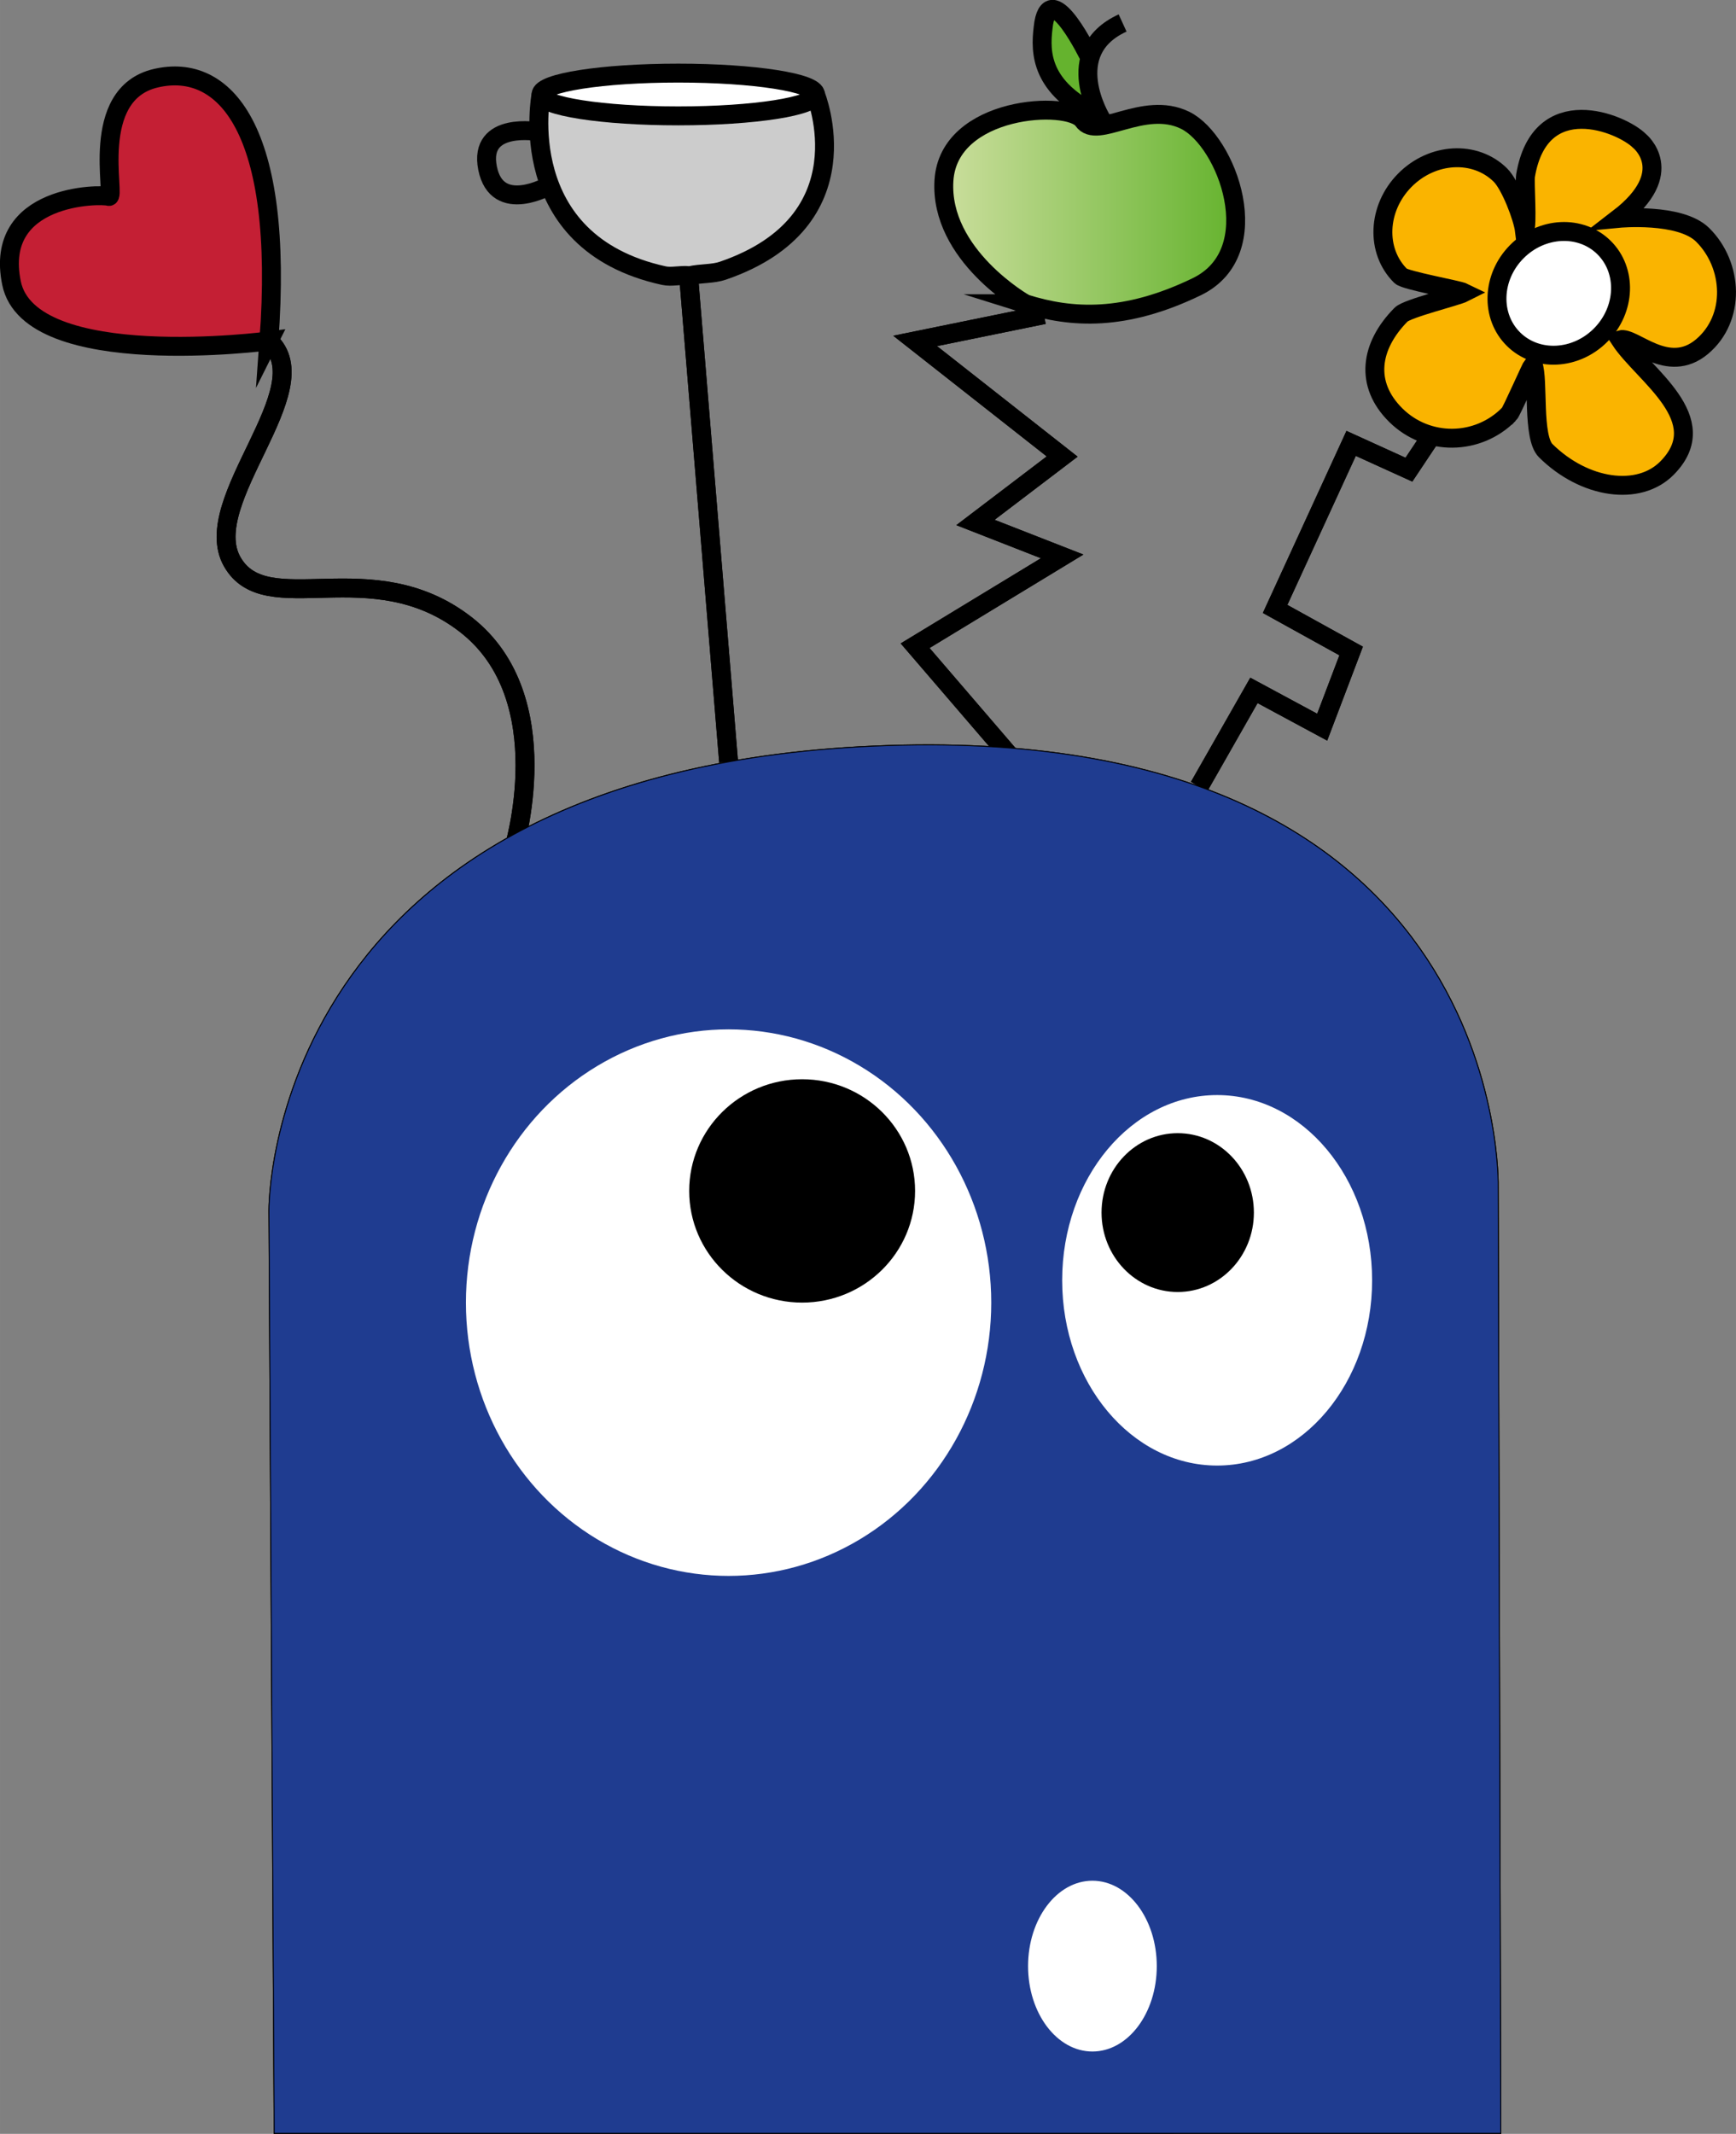 <?xml version="1.0" encoding="UTF-8" standalone="no"?>
<svg
   width="1835.884"
   height="2255.764"
   enable-background="new 0 0 2150 2362.318"
   version="1.1"
   viewBox="0 0 1835.884 2255.781"
   xml:space="preserve"
   id="svg73"
   sodipodi:docname="crazy.svg"
   inkscape:export-filename="crazy.png"
   inkscape:export-xdpi="96"
   inkscape:export-ydpi="96"
   inkscape:version="1.2.1 (9c6d41e410, 2022-07-14)"
   xmlns:inkscape="http://www.inkscape.org/namespaces/inkscape"
   xmlns:sodipodi="http://sodipodi.sourceforge.net/DTD/sodipodi-0.dtd"
   xmlns="http://www.w3.org/2000/svg"
   xmlns:svg="http://www.w3.org/2000/svg"><rect x="0" y="0" width="1835.884" height="2255.781" fill="#808080" stroke="none"/><defs
   id="defs77" /><sodipodi:namedview
   id="namedview75"
   pagecolor="#ffffff"
   bordercolor="#666666"
   borderopacity="1.0"
   inkscape:showpageshadow="2"
   inkscape:pageopacity="0.0"
   inkscape:pagecheckerboard="0"
   inkscape:deskcolor="#d1d1d1"
   showgrid="false"
   inkscape:zoom="0.22224103"
   inkscape:cx="823.4303"
   inkscape:cy="1097.9071"
   inkscape:window-width="1366"
   inkscape:window-height="705"
   inkscape:window-x="-8"
   inkscape:window-y="-8"
   inkscape:window-maximized="1"
   inkscape:current-layer="svg73" />
	<g
   fill="none"
   stroke="#000000"
   stroke-miterlimit="10"
   stroke-width="20"
   id="g10"
   transform="translate(-112.822,-107.019)">
		<path
   d="m 655.56,1006.3 c 0,0 50,-161.11 -50,-238.89 -100,-77.78 -211.11,-2.777 -247.22,-66.667 -36.11,-63.89 94.441,-183.33 38.887,-233.33"
   id="path2" />
			<line
   x1="883.33"
   x2="841.67"
   y1="912.39"
   y2="406.32"
   id="line4" />
		<polyline
   points="1186.1 912.39 1080.6 789.65 1236.1 695.21 1144.4 659.36 1236.1 589.65 1080.6 467.43 1216.7 439.65"
   id="polyline6" />
		<polyline
   points="1381 938.45 1438.9 836.87 1511.1 875.76 1541.7 795.21 1461.3 750.76 1541.7 575.76 1602.8 603.54 1630.6 561.87"
   id="polyline8" />
	</g>
	<path
   d="m 1587.178,2255.281 -2.777,-1000 c 0,0 13.889,-489.33 -645.89,-467.11 -659.779,22.22 -654.11,491.67 -654.11,491.67 l 5.556,975.44 H 1587.157 Z"
   fill="#1f3c90"
   stroke="#000000"
   stroke-miterlimit="10"
   id="path12" />
	<ellipse
   cx="770.508"
   cy="1377.081"
   rx="277.78"
   ry="288.89"
   fill="#ffffff"
   id="ellipse14" />
	<ellipse
   cx="1287.178"
   cy="1353.481"
   rx="163.89"
   ry="195.83"
   fill="#ffffff"
   id="ellipse16" />
	<ellipse
   cx="848.288"
   cy="1258.981"
   rx="119.44"
   ry="118.06"
   id="ellipse18" />
	<ellipse
   cx="1245.478"
   cy="1281.881"
   rx="80.556"
   ry="83.955"
   id="ellipse20" />
	<ellipse
   cx="1155.278"
   cy="2078.481"
   rx="68.055"
   ry="90.278"
   fill="#ffffff"
   id="ellipse22" />
	<g
   fill="none"
   stroke="#000000"
   stroke-miterlimit="10"
   stroke-width="20"
   id="g32"
   transform="translate(-112.822,-107.019)">
		<path
   d="m 655.56,1006.3 c 0,0 50,-161.11 -50,-238.89 -100,-77.78 -211.11,-2.777 -247.22,-66.667 -36.11,-63.89 94.441,-183.33 38.887,-233.33"
   id="path24" />
			<line
   x1="883.33"
   x2="841.67"
   y1="912.39"
   y2="406.32"
   id="line26" />
		<polyline
   points="1186.1 912.39 1080.6 789.65 1236.1 695.21 1144.4 659.36 1236.1 589.65 1080.6 467.43 1216.7 439.65"
   id="polyline28" />
		<polyline
   points="1381 938.45 1438.9 836.87 1511.1 875.76 1541.7 795.21 1461.3 750.76 1541.7 575.76 1602.8 603.54 1630.6 561.87"
   id="polyline30" />
	</g>
		<path
   d="m 1587.178,2255.281 -2.777,-1000 c 0,0 13.889,-489.33 -645.89,-467.11 -659.779,22.22 -654.11,491.67 -654.11,491.67 l 5.556,975.44 H 1587.157 Z"
   fill="#1f3c90"
   stroke="#000000"
   stroke-miterlimit="10"
   id="path34" />
		<ellipse
   cx="770.508"
   cy="1377.081"
   rx="277.78"
   ry="288.89"
   fill="#ffffff"
   id="ellipse36" />
		<ellipse
   cx="1287.178"
   cy="1353.481"
   rx="163.89"
   ry="195.83"
   fill="#ffffff"
   id="ellipse38" />
		<ellipse
   cx="1155.278"
   cy="2078.481"
   rx="68.055"
   ry="90.278"
   fill="#ffffff"
   id="ellipse40" />
		<ellipse
   cx="848.288"
   cy="1258.981"
   rx="119.44"
   ry="118.06"
   id="ellipse42" />
		<ellipse
   cx="1245.478"
   cy="1281.881"
   rx="80.556"
   ry="83.955"
   id="ellipse44" />
		<path
   d="m 284.398,360.411 c 0,0 -252.78,33.333 -272.22,-61.111 -19.44,-94.444 94.444,-94.443 102.78,-91.666 8.336,2.777 -22.222,-108.33 50,-125 72.222,-16.67 136.11,52.78 119.44,277.78 z"
   fill="#c41f34"
   stroke="#000000"
   stroke-miterlimit="10"
   stroke-width="20"
   id="path46" />
	<g
   stroke="#000000"
   stroke-miterlimit="10"
   stroke-width="20"
   id="g52"
   transform="translate(-112.822,-107.019)">
		<path
   d="m 1708.6,545.05 c 2.829,-2.864 23.156,-49.611 25.495,-52.75 6.159,16.636 -1.112,76.831 13.41,91.175 40.931,40.427 98.363,48.645 128.28,18.356 51.161,-51.801 -25.028,-98.463 -49.534,-135.64 14.093,-3.838 50.121,37.79 86.473,7.321 35.813,-30.019 33.134,-86.199 0.662,-118.27 -23.906,-23.612 -88.809,-17.403 -88.809,-17.403 63.431,-48.81 21.977,-81.944 21.977,-81.944 -19.102,-18.866 -105.02,-53.923 -120.41,36.765 -1.194,7.041 2.476,52.741 -1.117,58.322 -1.741,-14.116 -14.969,-48.512 -25.483,-58.897 -26.742,-26.413 -72.017,-23.934 -101.12,5.537 -29.103,29.471 -31.024,74.772 -4.282,101.18 4.852,4.792 61.136,14.646 67.001,17.547 -7.908,4.026 -60.085,16.638 -66.666,23.301 -32.88,33.291 -38.688,73.539 -5.499,106.32 33.189,32.781 86.6,32.35 119.5,-0.94 z"
   fill="#fab400"
   id="path48" />
			<ellipse
   transform="matrix(-0.703,0.712,-0.712,-0.703,3296.4,-544.71)"
   cx="1762"
   cy="416.35"
   rx="68.056"
   ry="62.5"
   fill="#ffffff"
   id="ellipse50" />
	</g>
	<g
   stroke="#000000"
   stroke-miterlimit="10"
   stroke-width="20"
   id="g60"
   transform="translate(-112.822,-107.019)">
		<path
   d="m 975.22,206.91 c 0,0 54.877,133.9 -97.973,186.28 -10.69,3.664 -22.396,2.506 -35.208,5.298 -9.626,-1.14 -18.682,1.758 -27.199,-0.106 C 654.4,363.255 684.99,206.912 684.99,206.912"
   fill="#cccccc"
   id="path54" />
			<ellipse
   cx="830.1"
   cy="206.91"
   rx="145.12"
   ry="22.616"
   fill="#ffffff"
   id="ellipse56" />
		<path
   d="m 682.65,246.29 c 0,0 -64.259,-11.743 -54.208,38.514 10.051,50.257 65.79,18.16 65.79,18.16"
   fill="none"
   id="path58" />
	</g>
	<path
   d="m 1152.378,60.821 c 0,0 -40.249,-83.747 -48.582,-36.524 -3.514,25.311 -6.801,62.068 46.6,92.145"
   fill="#65b32e"
   stroke="#000000"
   stroke-miterlimit="10"
   stroke-width="20"
   id="path62" />
	<path
   d="m 1164.978,126.501 c 0,0 -44.444,-71.649 22.222,-102.2"
   fill="none"
   stroke="#000000"
   stroke-miterlimit="10"
   stroke-width="20"
   id="path64" />
	<linearGradient
   id="a"
   x1="1110.9"
   x2="1419.6"
   y1="331.3"
   y2="331.3"
   gradientUnits="userSpaceOnUse"
   gradientTransform="translate(-112.822,-107.019)">
		<stop
   stop-color="#CBDE9D"
   offset="0"
   id="stop66" />
		<stop
   stop-color="#65B32E"
   offset="1"
   id="stop68" />
	</linearGradient>
	<path
   d="m 1084.078,321.091 c 0,0 -90.728,-51.315 -85.823,-130.26 4.905,-78.945 132.41,-85.26 147.13,-63.711 14.712,21.548 63.752,-21.548 107.89,0 44.138,21.548 88.275,139.25 12.261,176.03 -76.1,36.78 -132.4,33.43 -181.5,17.94 z"
   fill="url(#a)"
   stroke="#000000"
   stroke-miterlimit="10"
   stroke-width="20"
   id="path71"
   style="fill:url(#a)" />
</svg>
